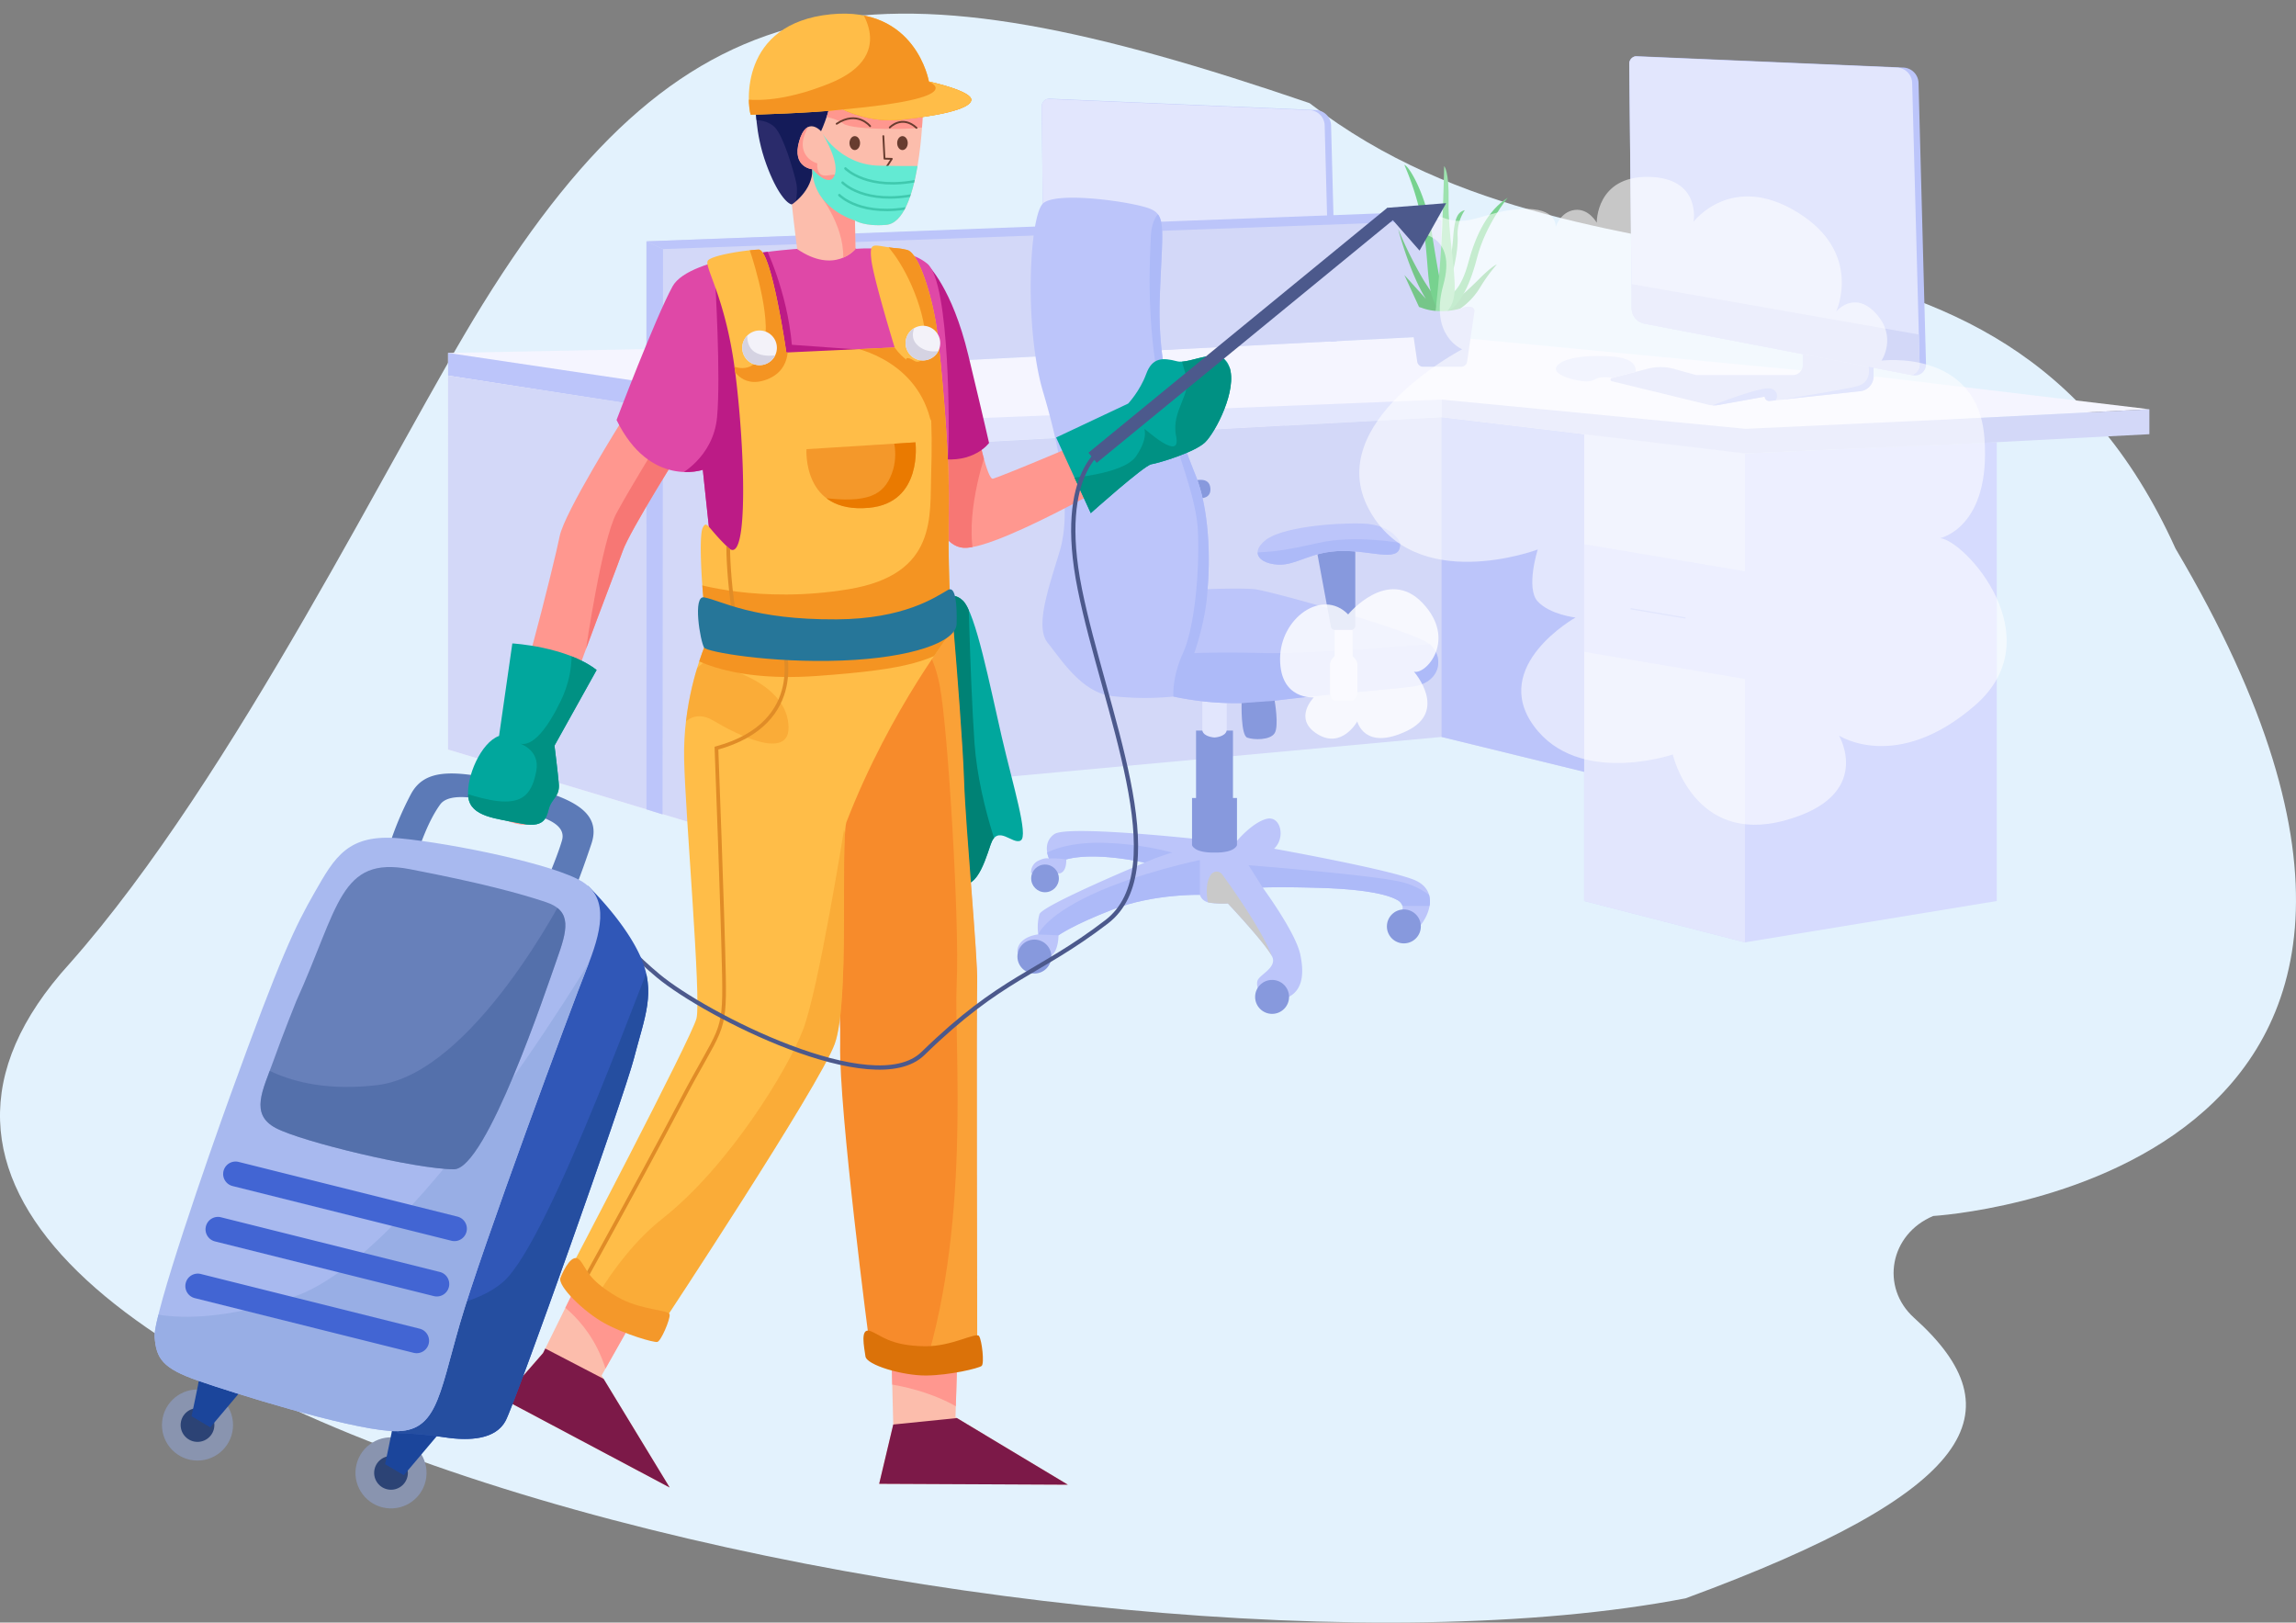 <svg id="_10" data-name="10" xmlns="http://www.w3.org/2000/svg" xmlns:xlink="http://www.w3.org/1999/xlink" viewBox="0 0 3744.8 2646.08"><rect x="0" y="0" width="3744.8" height="2646.08" fill="#808080" stroke="none"/><defs><style>.cls-1{fill:#2a2b6b;}.cls-2{fill:#ff978f;}.cls-3{fill:#f3f2f9;}.cls-4{fill:#fcbdac;}.cls-5{fill:#ffbd48;}.cls-6{fill:#01a79d;}.cls-7{fill:#3057b7;}.cls-8{fill:#a8b9ef;}.cls-9{fill:#6780ba;}.cls-10{fill:#df48a7;}.cls-11{fill:#f78b2b;}.cls-12{fill:#f4982a;}.cls-13{fill:#e3f2fd;}.cls-14{fill:#bcc5fa;}.cls-15{fill:#e2e6fd;}.cls-16{fill:#d3d8f8;}.cls-17{fill:#f5f5ff;}.cls-18{fill:#d6dbfe;}.cls-19,.cls-42,.cls-44,.cls-47,.cls-69{fill:none;}.cls-19{stroke:#bcc5fa;stroke-width:2px;}.cls-19,.cls-47,.cls-69{stroke-miterlimit:10;}.cls-20{fill:#8799dd;}.cls-21{fill:#adbaf8;}.cls-22{fill:#c9c9c9;}.cls-23{fill:#82d497;}.cls-24{fill:#76c98a;}.cls-25{fill:#76c689;}.cls-26{fill:#7bd392;}.cls-27{fill:#77d28f;}.cls-28{fill:#9de2ae;}.cls-29{fill:#8994af;}.cls-30{fill:#2c4375;}.cls-31{fill:#1b459b;}.cls-32{clip-path:url(#clip-path);}.cls-33{fill:#141b59;}.cls-34{clip-path:url(#clip-path-2);}.cls-35{fill:#f77774;}.cls-36{fill:#bc1b86;}.cls-37{clip-path:url(#clip-path-3);}.cls-38{fill:#008275;}.cls-39{clip-path:url(#clip-path-4);}.cls-40{clip-path:url(#clip-path-5);}.cls-41{clip-path:url(#clip-path-6);}.cls-42{stroke:#683c2f;stroke-width:3px;}.cls-42,.cls-44{stroke-linecap:round;stroke-linejoin:round;}.cls-43{fill:#63ead3;}.cls-44{stroke:#29b297;stroke-width:4px;opacity:0.6;}.cls-45{clip-path:url(#clip-path-7);}.cls-46,.cls-51{fill:#f49422;}.cls-47{stroke:#e08c27;stroke-width:6px;}.cls-48{clip-path:url(#clip-path-8);}.cls-49{opacity:0.43;}.cls-50{clip-path:url(#clip-path-9);}.cls-51{opacity:0.4;}.cls-52{fill:#267699;}.cls-53{clip-path:url(#clip-path-10);}.cls-54{fill:#ea7a00;}.cls-55{clip-path:url(#clip-path-11);}.cls-56{fill:#d5d3e2;}.cls-57{clip-path:url(#clip-path-12);}.cls-58{fill:#683c2f;}.cls-59{clip-path:url(#clip-path-13);}.cls-60{fill:#7c1948;}.cls-61{clip-path:url(#clip-path-14);}.cls-62{fill:#db7209;}.cls-63{clip-path:url(#clip-path-15);}.cls-64{clip-path:url(#clip-path-16);}.cls-65{fill:#009183;}.cls-66{fill:#4c598c;}.cls-67{opacity:0.56;}.cls-68{fill:#fff;}.cls-69{stroke:#4c598c;stroke-width:7px;}.cls-70{clip-path:url(#clip-path-17);}.cls-71{fill:#254ea0;}.cls-72{fill:#5c7ab7;}.cls-73{clip-path:url(#clip-path-18);}.cls-74{fill:#98aee5;}.cls-75{clip-path:url(#clip-path-19);}.cls-76{fill:#46639e;opacity:0.55;}.cls-77{fill:#4265d3;}.cls-78{clip-path:url(#clip-path-20);}.cls-79{opacity:0.81;}</style><clipPath id="clip-path" transform="translate(-428.24 -213.49)"><path class="cls-1" d="M1661.14,383.8s-2.34,44.82,16.93,97.55c17.45,47.77,34.27,64.46,41.72,65.6s40.09-24.59,40.09-24.59L1831,379.83H1748S1665.32,369.16,1661.14,383.8Z"/></clipPath><clipPath id="clip-path-2" transform="translate(-428.24 -213.49)"><path class="cls-2" d="M2022.1,915.71s16.26,80.75,25.68,78.51,184.54-73.8,210-90.75,20.82-42.57,38.81-65.17,63.16-36.64,87.43-17.39,31,66.56,23.47,92-66.85,48-103.57,52.73c0,0-244.8,145-304.12,141.23s-74.16-160.78-74.16-160.78Z"/></clipPath><clipPath id="clip-path-3" transform="translate(-428.24 -213.49)"><path class="cls-6" d="M1964.92,1198.18s12.58-24.91,33.59-5.4,44.56,140.37,63.39,221.65,44.25,162.25,31.07,169.78-37.66-27.31-49,6.59-27.6,85.68-61.35,55.55-18.5-149.7-22.35-194S1947,1301.62,1947,1278.15,1964.92,1198.18,1964.92,1198.18Z"/></clipPath><clipPath id="clip-path-4" transform="translate(-428.24 -213.49)"><path class="cls-2" d="M1443.7,897.8s-95.1,151.59-102.63,190.19-78.15,323.89-97.92,339.9-78.15,85.68-20.72,111.1,75.33,26.36,89.45.94,15.07-58.12,15.07-92.14,105.45-302.36,116.75-335.32,98.86-171.36,98.86-171.36Z"/></clipPath><clipPath id="clip-path-5" transform="translate(-428.24 -213.49)"><path class="cls-10" d="M1812.24,612.29l12.75,7s76.78-7.26,115.45,24,35.15,286.22,35.15,286.22l-8.68,201.91s-59.23,54.3-209.79,53.06-166.6-54.3-166.6-54.3l-16-150.55s-86.39,30.05-140.69-81.24c0,0,63.35-166.81,91.32-217.82S1730,619.29,1730,619.29l32.09-16Z"/></clipPath><clipPath id="clip-path-6" transform="translate(-428.24 -213.49)"><path class="cls-4" d="M1933.51,392.9s-3.62,182.34-59.81,187.28c-35.42,3.12-51-7.11-51-7.11l.71,46.56s-33.32,42-95,0c0,0-5.89-46.35-8.63-72.68,0,0,34.28-22.48,33.45-57.45,0,0-33.74-2.74-21.56-45.53,12.26-43.09,35.71-16.42,35.71-16.42s20.41-44.18,18.35-75c0,0,5.11,30.51,33.91,27.22s40,20.84,65.26,9.23C1911.15,376.89,1933.51,392.9,1933.51,392.9Z"/></clipPath><clipPath id="clip-path-7" transform="translate(-428.24 -213.49)"><path class="cls-5" d="M1885.62,617.85c-32.49-3.71-39.59-11.93-36.3,18.51s38.08,143.77,38.08,143.77l-176.63,8.22s-24.27-168.65-45.25-167.83-73.69,8.75-82.27,17.41,27.56,56.63,43.61,178.81,23.26,322-10.43,290.28-35.1-46.35-42-32.91-1.1,102,2.74,129.44,36.2,47.72,36.2,47.72l188.83,26.88,176.45-68.56s-4.67-77.91-3-167.31-11.79-229.67-18.37-284.52-29.68-132-49.51-136.69A114.16,114.16,0,0,0,1885.62,617.85Z"/></clipPath><clipPath id="clip-path-8" transform="translate(-428.24 -213.49)"><path class="cls-11" d="M1982.7,1229.25s10.17,118.93,15.37,204.79c1.21,20.08,2.15,38.36,2.63,52.88,2.51,76.57,22.6,290,21.34,327.65s.06,590,.06,590-70.36,57.75-175.81,0c0,0-50.1-380.43-47.71-488.34s-32.64-408-32.64-408l-7.53-268.66Z"/></clipPath><clipPath id="clip-path-9" transform="translate(-428.24 -213.49)"><path class="cls-5" d="M1584.54,1252.79s-.68-2.07-7.87,16.85-34.5,91.42-32.62,181.81,28.16,390.74,20.2,422.75-212,420.56-212,420.56,79.09,86.62,156.3,77.2c0,0,256.73-388.54,281.21-456.33s9.19-320.48,18.83-360.92c72.5-187.06,176.06-317,176.06-317Z"/></clipPath><clipPath id="clip-path-10" transform="translate(-428.24 -213.49)"><path class="cls-12" d="M1921.34,934.86,1743.63,946s-7.31,105.82,102.18,95.62C1934.12,1033.36,1921.34,934.86,1921.34,934.86Z"/></clipPath><clipPath id="clip-path-11" transform="translate(-428.24 -213.49)"><circle class="cls-3" cx="1933.51" cy="773.03" r="28.28"/></clipPath><clipPath id="clip-path-12" transform="translate(-428.24 -213.49)"><circle class="cls-3" cx="1667.08" cy="780.73" r="28.28"/></clipPath><clipPath id="clip-path-13" transform="translate(-428.24 -213.49)"><polygon class="cls-4" points="1371.12 2304.17 1314 2420.07 1248.72 2494.99 1520.49 2639.36 1409.41 2456.71 1464.02 2360.04 1371.12 2304.17"/></clipPath><clipPath id="clip-path-14" transform="translate(-428.24 -213.49)"><polygon class="cls-4" points="1881.83 2407.47 1885.15 2536.63 1862.19 2633.32 2169.92 2634.76 1986.65 2524.7 1990.05 2413.73 1881.83 2407.47"/></clipPath><clipPath id="clip-path-15" transform="translate(-428.24 -213.49)"><path class="cls-5" d="M1652.65,400.65s102.37-2.71,150.4-8.63c0,0,42.7,22.24,94.66,16.74,58.14-6.15,111.77-16.49,114.68-31.65s-69.09-30.69-69.09-30.69-21-123.54-160.08-109.62C1633.13,251.82,1647.11,385.19,1652.65,400.65Z"/></clipPath><clipPath id="clip-path-16" transform="translate(-428.24 -213.49)"><path class="cls-6" d="M2150.79,927l56.5,123.34s86.93-77.83,98.86-79.72,70.61-19.43,87.56-35.75,53.23-85.6,39.64-123.26-63-3.14-85.56-9-40.07-6.8-50.12,20.82-29.39,48.23-29.39,48.23Z"/></clipPath><clipPath id="clip-path-17" transform="translate(-428.24 -213.49)"><path class="cls-7" d="M1359,1673.63l28.4-15.27s59.48,56.91,85.42,115.07,6.7,98.87-10.25,164.77-193.33,561.48-209.65,592.23-59,33.27-99.81,27a640.24,640.24,0,0,0-76.57-6.9l-13.81-78.75Z"/></clipPath><clipPath id="clip-path-18" transform="translate(-428.24 -213.49)"><path class="cls-8" d="M804.39,1998.46c81.91-226,104.51-272.73,137.15-329.85s54-96,139.35-87.88,253,42.68,297.53,70.93,30.13,82.86,6.27,142.49-171.36,457.18-206.51,578.53-37.66,179.93-113.4,174.49-255.68-61.93-313.43-82-68.42-36-70.93-71.56S768.37,2097.82,804.39,1998.46Z"/></clipPath><clipPath id="clip-path-19" transform="translate(-428.24 -213.49)"><path class="cls-9" d="M911.41,1846.25c69.68-153.79,70.93-237.27,185.17-215.3s180.15,39.54,222.83,54,33.9,45.82,16.95,93.52-114.87,341.89-167.78,341.89c-61.21,0-248.07-44.61-290.75-67.37s-20.71-61.79-3.77-109.12S911.41,1846.25,911.41,1846.25Z"/></clipPath><clipPath id="clip-path-20" transform="translate(-428.24 -213.49)"><path class="cls-6" d="M1263.86,1262.81s87.57,4.71,137.47,43.31l-68.73,123.35s5.44,43.2,7.11,62.45-10.38,24.1-15.07,36.83-3.76,36.4-45.19,28-83.69-10.88-87.46-43.52,20.92-89.13,50.22-99.59Z"/></clipPath></defs><g id="Background"><path id="Path_1" data-name="Path 1" class="cls-13" d="M3177.42,2820.09c474.48-174.55,542.6-304.94,372.91-457.24-55.87-50.14-39.8-136.71,31.07-166.32h0s1005.12-58.44,395.17-1088.34C3685,464.48,3050.15,755.93,2564.07,381.66c-702.16-240.18-1009.46-218.4-1348.29,327.62C1070.13,944,811.59,1480.17,541.87,1784.84-107.51,2497.48,2195.16,3008.83,3177.42,2820.09Z" transform="translate(-428.24 -213.49)"/><g id="iMac_2" data-name="iMac 2"><g id="iMac_2-2" data-name="iMac 2-2"><path id="Path_3" data-name="Path 3" class="cls-14" d="M2611.41,876.67l-12.17-458.55A25.84,25.84,0,0,0,2574.51,393l-434.3-18.55a12.31,12.31,0,0,0-12.82,11.77c0,.22,0,.43,0,.65l4,399A25.48,25.48,0,0,0,2152,810.68l437.75,84.12a18,18,0,0,0,21.62-18.13Z" transform="translate(-428.24 -213.49)"/><path id="Path_4" data-name="Path 4" class="cls-15" d="M2137.07,374.76l427,18.26a25.84,25.84,0,0,1,24.73,25.12L2601,876.69a18,18,0,0,1-13,17.74L2152,810.66a25.48,25.48,0,0,1-20.67-24.77l-4-399A12.29,12.29,0,0,1,2137.07,374.76Z" transform="translate(-428.24 -213.49)"/></g><path id="Path_5" data-name="Path 5" class="cls-16" d="M2131.37,785.89l-.4-39.76,468.72,82.23h0l1.28,48.32a18,18,0,0,1-13,17.74L2152,810.65A25.48,25.48,0,0,1,2131.37,785.89Z" transform="translate(-428.24 -213.49)"/><path id="Path_6" data-name="Path 6" class="cls-16" d="M2098.94,904.46,2256,942.74a48.87,48.87,0,0,0,7.22,1.14,43.61,43.61,0,0,0,9.81-.63l75.37-13.6a7,7,0,0,0,7,7c.24,0,.48,0,.72,0l9.82-1,138.11-14.86a24.37,24.37,0,0,0,21.81-24.25v-14L2410.32,860.3v18.18a15.93,15.93,0,0,1-15.89,15.95H2236.32l-35.73-9.91a83.23,83.23,0,0,0-42.85-.42l-58.85,15.21a2.66,2.66,0,0,0,.05,5.15Z" transform="translate(-428.24 -213.49)"/><path id="Path_7" data-name="Path 7" class="cls-14" d="M2517.7,880.93l8.18,1.57h0v14a24.39,24.39,0,0,1-21.82,24.26L2373.2,934.79h0s99.9-15.52,125.44-22S2517.7,880.93,2517.7,880.93Z" transform="translate(-428.24 -213.49)"/><path id="Path_8" data-name="Path 8" class="cls-14" d="M2263.23,943.88a43.61,43.61,0,0,0,9.81-.63l75.37-13.6a7,7,0,0,0,7,7c.24,0,.48,0,.72,0l9.82-1a11.93,11.93,0,0,0-7.58-18.91C2346.69,913,2293.3,932.3,2263.23,943.88Z" transform="translate(-428.24 -213.49)"/><path id="Path_9" data-name="Path 9" class="cls-15" d="M2137.85,889.24c-.6.16,6.28-21.59-37.56-24.84s-80.85,2-90.89,15.58,28.56,23.7,45.12,24.67,17.53-6.17,28.57-6.49a102,102,0,0,1,17.47.72Z" transform="translate(-428.24 -213.49)"/></g><g id="Desk_1" data-name="Desk 1"><path id="Path_10" data-name="Path 10" class="cls-17" d="M1481.4,782.74,1508.76,826l1268.85-64.89,710.17,68-3.73-2,70.39,8.42,12.73,1.22.26.33,366.5,43.82-321.59,16.3q13.71,19.39,27.07,39.7l-365.13,16L3012,921.62l-232.54-27.76h-.24l-848.52,45.87v715.74H1888l-729-219.62V789.08Z" transform="translate(-428.24 -213.49)"/><path id="Path_11" data-name="Path 11" class="cls-14" d="M1159.06,789.07l746.32,111.14v42.13L1159.06,826Z" transform="translate(-428.24 -213.49)"/><path id="Path_12" data-name="Path 12" class="cls-15" d="M2779.43,893.88V865.2l-874,35v40.62Z" transform="translate(-428.24 -213.49)"/><path id="Path_14" data-name="Path 14" class="cls-18" d="M3274.25,952.88,3012,921.62v761.27l262.29,67.41L3685,1682.89V934.52l-410.77,18.35L3569.57,940" transform="translate(-428.24 -213.49)"/><path id="Path_15" data-name="Path 15" class="cls-15" d="M3274.26,1750.29V952.87L3012,921.6v761.27Z" transform="translate(-428.24 -213.49)"/><path id="Path_16" data-name="Path 16" class="cls-16" d="M3012,1472.2l-232.53-56.88-848.77,77.94V939.71l848.77-45.83L3012,921.6Z" transform="translate(-428.24 -213.49)"/><path id="Path_17" data-name="Path 17" class="cls-16" d="M1482.61,607.07v926.24l26.17,8.22V826.07l1268.81-64.91,1.71-188-52.4-11.25Z" transform="translate(-428.24 -213.49)"/><path id="Path_18" data-name="Path 18" class="cls-14" d="M1482.61,607.07l26.93,12.64,1269.78-46.58-52.39-11.25-8.87-1.9Z" transform="translate(-428.24 -213.49)"/><path id="Path_78" data-name="Path 78" class="cls-14" d="M3012,921.6v550.59l-232.53-56.88V893.88Z" transform="translate(-428.24 -213.49)"/><path id="Path_79" data-name="Path 79" class="cls-18" d="M3012,1100.88v175.74l262.3,44.25V1145.12Z" transform="translate(-428.24 -213.49)"/><line id="Line_1" data-name="Line 1" class="cls-19" x1="2659.53" y1="992.73" x2="2749.19" y2="1007.85"/><path id="Path_80" data-name="Path 80" class="cls-16" d="M1159,1435.85V826.05h0l746.33,114.79s11.57,43.07,25.28,109.27v605.36H1888Z" transform="translate(-428.24 -213.49)"/><path id="Path_81" data-name="Path 81" class="cls-14" d="M1482.61,607.1l27,12.64-.79,921.82-26.16-8.22Z" transform="translate(-428.24 -213.49)"/><path id="Path_13" data-name="Path 13" class="cls-14" d="M1929.09,930.22c1.44.72,2.71,4,3.83,9.36l-2.25.13v715.77H1888V939.72S1904.86,918.11,1929.09,930.22Z" transform="translate(-428.24 -213.49)"/><path id="Path_84" data-name="Path 84" class="cls-16" d="M3275.3,912.86l337-15.65,321.59-16.3V921.6l-294.52,15.33-365.13,16L3012,921.62l-232.54-27.76V865.17Z" transform="translate(-428.24 -213.49)"/></g><g id="Chair_1" data-name="Chair 1"><path id="Path_36" data-name="Path 36" class="cls-20" d="M2379,996.88s21.39-5.82,23.31,12.14-15.54,17-17,17S2379,996.88,2379,996.88Z" transform="translate(-428.24 -213.49)"/><rect id="Rectangle_3" data-name="Rectangle 3" class="cls-15" x="1960.96" y="1137.51" width="39.82" height="67.91"/><path id="Path_37" data-name="Path 37" class="cls-14" d="M2342.1,1349.45a491.1,491.1,0,0,0,165.1,6.78c92.27-11.66,180.65-17.48,225.34-23.31s52.45-47.58,27.2-69-261.5-87.4-285.54-89.59-76.48,0-76.48,0,11.41-108.53-19.66-186.21-62.17-170-58.28-286.51,12.38-137.67-18.21-148.59-149.32-27.68-171.9-8-31.3,203.23,0,308.12,45.38,198.13,26.95,259.31-40.79,123.34-19.43,149.56,54.39,79.64,102.95,86.44A478.7,478.7,0,0,0,2342.1,1349.45Z" transform="translate(-428.24 -213.49)"/><path id="Path_38" data-name="Path 38" class="cls-21" d="M2357.64,1278.69c18.45-40.63,27.19-128.36,24.44-198.29s-51.64-165.1-67.18-260.28-11.65-172.88-9.71-219.49c.84-20.09,6-31.3,11.61-37.61,11.72,15.4,6,48.43,3,138.61-3.89,116.55,27.2,208.81,58.27,286.5s19.67,186.22,19.67,186.22c-2,49.29-21.61,104.32-21.61,104.32s38.85-2.08,113.63-.16,270-14.57,270-14.57c25.25,21.39,17.47,63.12-27.2,69s-133.05,11.65-225.34,23.31a491.36,491.36,0,0,1-165.1-6.78S2339.18,1319.32,2357.64,1278.69Z" transform="translate(-428.24 -213.49)"/><path id="Path_39" data-name="Path 39" class="cls-20" d="M2507.2,1356.23s7.3,41.28,0,52.93-34,11.17-44.67,7.3-9.23-56.33-9.23-56.33Z" transform="translate(-428.24 -213.49)"/><path id="Path_40" data-name="Path 40" class="cls-15" d="M2634.43,1283.38l3.92,4.42a15.23,15.23,0,0,1,3.85,10.12v45a15.25,15.25,0,0,1-7.77,13.29h-30.11l-.41-.3a15.26,15.26,0,0,1-6.39-12.4v-45.87a15.3,15.3,0,0,1,3.69-9.92l3.72-4.33v-42.73h29.5Z" transform="translate(-428.24 -213.49)"/><path id="Path_41" data-name="Path 41" class="cls-20" d="M2638.73,1112.85v121.36a6.45,6.45,0,0,1-6.46,6.44h-27a6.44,6.44,0,0,1-6.34-5.27l-21.9-117.88S2612.93,1095.29,2638.73,1112.85Z" transform="translate(-428.24 -213.49)"/><path id="Path_42" data-name="Path 42" class="cls-14" d="M2711.64,1098.86c-.12-1.45-12.62-30.11-61.19-31.57s-132.57,6.32-158.3,27.2-9.23,38.36,20.86,39.82,52.94-21.85,104.41-22.34S2714.55,1132.85,2711.64,1098.86Z" transform="translate(-428.24 -213.49)"/><path id="Path_43" data-name="Path 43" class="cls-21" d="M2617.43,1112c-51.47.49-74.29,23.79-104.4,22.34-19.69-1-33.47-8.79-33.52-19.92,24.12-1.45,39.43-2,99.07-15.53s133.06,0,133.06,0C2714.55,1132.85,2668.91,1111.48,2617.43,1112Z" transform="translate(-428.24 -213.49)"/><path id="Path_44" data-name="Path 44" class="cls-14" d="M2445.77,1584.82s24.52-29.5,47.83-35.81,32.06,30.59,12.63,48.56c0,0,197.64,35.47,232.12,52.44s22.82,53.91,4.86,74.79l-30.84-22s11.29-12.39-5.83-21.86-55.36-17.11-121.28-19.3-97.6-.73-97.6-.73,53.54,72.6,61.3,109,1.46,60.21-20.86,70.41a51.76,51.76,0,0,1-42.25,0s-11.17-19.91-5.83-29.13,27.68-18.94,24.28-34.48-73.34-89.82-73.34-89.82-28.16,1.45-36.42-3.4a17.5,17.5,0,0,1-9.22-10.69s-75.27-2-141.8,23.76-88.86,42.28-88.86,42.28.48,28.66-15.06,34.95-56.81,6.78-51.47-13.6,33.5-22.82,33.5-22.82a81.93,81.93,0,0,1,1.95-33c4.85-14.57,171.41-84,171.41-84s-79.15-18.45-127.71-5.34c0,0,1.46,19.91-10.68,22.82l-46.62-.49a20.67,20.67,0,0,1,11.17-19.91c12.63-6.31,18-3.88,18-3.88s-12.14-25.25,8.74-39.82,224.59,7.3,224.59,7.3Z" transform="translate(-428.24 -213.49)"/><path id="Path_45" data-name="Path 45" class="cls-20" d="M2379,1514.9v-110h10.2c2.43,10.57,19.91,11.3,19.91,11.3s17.48-.73,19.91-11.3h10.21v110h6.55v76.84s-2.67,12.63-36.66,12.14c-34,.49-36.66-12.14-36.66-12.14V1514.9Z" transform="translate(-428.24 -213.49)"/><path id="Path_46" data-name="Path 46" class="cls-21" d="M2705.09,1650a126.45,126.45,0,0,1,53.89,22.84,40.44,40.44,0,0,1,.88,18h-44.23a16.73,16.73,0,0,0-9.09-9.92c-17.12-9.46-55.36-17.11-121.28-19.29s-97.61-.74-97.61-.74l-23-36.41S2649.73,1639.09,2705.09,1650Z" transform="translate(-428.24 -213.49)"/><path id="Path_47" data-name="Path 47" class="cls-22" d="M2421.82,1639.75c17.71,24.36,65.61,92.24,81.21,133.72-10-20.62-72.07-86.55-72.07-86.55a139.23,139.23,0,0,1-32.74-1.94c-2.35-13.47-3.74-33.62,5.7-45.91a11.24,11.24,0,0,1,17.9.68Z" transform="translate(-428.24 -213.49)"/><path id="Path_48" data-name="Path 48" class="cls-21" d="M2243.52,1696.6c-66.53,25.77-88.86,42.28-88.86,42.28l-33-1.46s9.72-28.65,86-64.58S2385.32,1616,2385.32,1616v56.85S2310.05,1670.82,2243.52,1696.6Z" transform="translate(-428.24 -213.49)"/><path id="Path_49" data-name="Path 49" class="cls-21" d="M2167.28,1615.05a134.79,134.79,0,0,0-28.17-1.46,42.27,42.27,0,0,1-2.91-9.79c12-5.9,38.2-15.6,82.06-15.94a496,496,0,0,1,121.89,16,385.1,385.1,0,0,0-45.16,16.49S2215.84,1601.94,2167.28,1615.05Z" transform="translate(-428.24 -213.49)"/><circle id="Ellipse_4" data-name="Ellipse 4" class="cls-20" cx="2289.72" cy="1510.82" r="27.68"/><circle id="Ellipse_5" data-name="Ellipse 5" class="cls-20" cx="2074.8" cy="1625.76" r="27.68"/><circle id="Ellipse_6" data-name="Ellipse 6" class="cls-20" cx="1687.1" cy="1559.98" r="27.68"/><circle id="Ellipse_7" data-name="Ellipse 7" class="cls-20" cx="1704.44" cy="1432.51" r="22.58"/></g><g id="iMac_1" data-name="iMac 1"><path id="Path_50" data-name="Path 50" class="cls-14" d="M3569.57,807.33,3557.4,348.78a25.85,25.85,0,0,0-24.73-25.13l-434.31-18.54a12.3,12.3,0,0,0-12.81,11.76c0,.22,0,.44,0,.66l4,399a25.48,25.48,0,0,0,20.66,24.77L3548,825.45a18,18,0,0,0,21.62-18.12Z" transform="translate(-428.24 -213.49)"/><path id="Path_51" data-name="Path 51" class="cls-15" d="M3095.24,305.42l427,18.26A25.84,25.84,0,0,1,3547,348.81l12.18,458.55a18,18,0,0,1-13,17.73l-435.9-83.77a25.47,25.47,0,0,1-20.66-24.76l-4-399A12.28,12.28,0,0,1,3095.24,305.42Z" transform="translate(-428.24 -213.49)"/><path id="Path_52" data-name="Path 52" class="cls-16" d="M3089.54,716.55l-.4-39.76L3557.85,759h0l1.29,48.32a18,18,0,0,1-13,17.74L3110.2,741.3A25.49,25.49,0,0,1,3089.54,716.55Z" transform="translate(-428.24 -213.49)"/><path id="Path_53" data-name="Path 53" class="cls-16" d="M3057.11,835.14l157.06,38.28a47.78,47.78,0,0,0,7.22,1.14,44.24,44.24,0,0,0,9.82-.62l75.36-13.61a7,7,0,0,0,7,7,6,6,0,0,0,.74,0l9.82-1,138.1-14.86a24.37,24.37,0,0,0,21.82-24.25v-14L3368.48,791v18.18a15.9,15.9,0,0,1-15.88,15.94H3194.49l-35.73-9.91a83.23,83.23,0,0,0-42.85-.41L3057.06,830a2.65,2.65,0,0,0,.05,5.13Z" transform="translate(-428.24 -213.49)"/><path id="Path_54" data-name="Path 54" class="cls-14" d="M3475.87,811.59l8.17,1.57h0v14a24.38,24.38,0,0,1-21.82,24.26l-130.86,14.08h0s99.9-15.52,125.44-22S3475.87,811.59,3475.87,811.59Z" transform="translate(-428.24 -213.49)"/><path id="Path_55" data-name="Path 55" class="cls-14" d="M3221.39,874.54a45.48,45.48,0,0,0,9.82-.62l75.36-13.61a7,7,0,0,0,7,7c.25,0,.5,0,.74,0l9.82-1a11.91,11.91,0,0,0-2.37-16.68,12.05,12.05,0,0,0-5.21-2.23C3304.86,843.63,3251.46,863,3221.39,874.54Z" transform="translate(-428.24 -213.49)"/><path id="Path_56" data-name="Path 56" class="cls-15" d="M3096,819.9c-.6.15,6.26-21.6-37.56-24.84s-80.85,1.94-90.89,15.58,28.57,23.7,45.12,24.67,17.53-6.17,28.57-6.49a102,102,0,0,1,17.47.72Z" transform="translate(-428.24 -213.49)"/></g><g id="Plant_1" data-name="Plant 1"><path id="Path_64" data-name="Path 64" class="cls-23" d="M2793.82,636.74a335.45,335.45,0,0,0,4.8-39.46c2.45-29.09,7.35-38.07,18.78-41.06a70.56,70.56,0,0,0-11.78,43c1.45,25.29-9.16,62.82-9.16,62.82Z" transform="translate(-428.24 -213.49)"/><path id="Path_65" data-name="Path 65" class="cls-24" d="M2810.13,696.91s10.88-8.7,31.55-29.37,27.92-22.84,27.92-22.84A267,267,0,0,0,2842,682.78a114.43,114.43,0,0,1-31.91,33.87l-12.69,7.09-14.53-2.89Z" transform="translate(-428.24 -213.49)"/><path id="Path_66" data-name="Path 66" class="cls-25" d="M2766.28,692.22s4,10.15-16.31-22.12a685.13,685.13,0,0,1-41.34-83s18.86,72.15,45.33,113.85L2718.78,662l29,63.18L2779,727Z" transform="translate(-428.24 -213.49)"/><path id="Path_67" data-name="Path 67" class="cls-26" d="M2793.82,693.66s17-5.8,29.37-52.21,32.27-85.21,64.15-105.51c0,0-36.25,44.23-50,97.9s-32.87,81.93-48.51,86.65Z" transform="translate(-428.24 -213.49)"/><path id="Path_68" data-name="Path 68" class="cls-27" d="M2776.78,670.1s-4.35-20-13.42-78.33-35.17-105.88-44.6-109.49a461.29,461.29,0,0,1,33.36,118.56c7.25,60.91,3.27,85.93,20.67,115.66Z" transform="translate(-428.24 -213.49)"/><path id="Path_69" data-name="Path 69" class="cls-28" d="M2769,727s8.71-74,11.42-141.41,3.27-101.16,3.27-101.16,8.34,7.61,7.25,58.38,11.6,112,9.79,145.39S2779,727,2779,727Z" transform="translate(-428.24 -213.49)"/><path id="Path_70" data-name="Path 70" class="cls-16" d="M2747.77,715.78a29.33,29.33,0,0,0-14.72-1.74,6.57,6.57,0,0,0-5.29,7.46l12,81.82a9.69,9.69,0,0,0,9.58,8.27h62.12a9.67,9.67,0,0,0,9.59-8.27l12-81.82a6.59,6.59,0,0,0-5.37-7.48,24.08,24.08,0,0,0-14.64,1.76S2779.59,727.38,2747.77,715.78Z" transform="translate(-428.24 -213.49)"/></g></g><circle class="cls-29" cx="1066.01" cy="2615.6" r="57.96" transform="translate(-2152.78 2838.67) rotate(-76.72)"/><circle class="cls-30" cx="1066.01" cy="2615.6" r="27.5" transform="translate(-2152.78 2838.67) rotate(-76.72)"/><path class="cls-31" d="M1068.47,2541.32c0,2.94-12.16,60-12.16,60l30.58,18,60-71.09Z" transform="translate(-428.24 -213.49)"/><path class="cls-1" d="M1661.14,383.8s-2.34,44.82,16.93,97.55c17.45,47.77,34.27,64.46,41.72,65.6s40.09-24.59,40.09-24.59L1831,379.83H1748S1665.32,369.16,1661.14,383.8Z" transform="translate(-428.24 -213.49)"/><g class="cls-32"><path class="cls-33" d="M1652.33,409.64c.94-.79,27-2.71,40.49,12.38s28.87,66.86,33.89,88.52-5.33,50.94-5.33,50.94l43.31-44.67,23-55.28s6.17-54.25,7.11-64S1765,379,1765,379l-124.91,8.16Z" transform="translate(-428.24 -213.49)"/></g><path class="cls-2" d="M2022.1,915.71s16.26,80.75,25.68,78.51,184.54-73.8,210-90.75,20.82-42.57,38.81-65.17,63.16-36.64,87.43-17.39,31,66.56,23.47,92-66.85,48-103.57,52.73c0,0-244.8,145-304.12,141.23s-74.16-160.78-74.16-160.78Z" transform="translate(-428.24 -213.49)"/><g class="cls-34"><path class="cls-35" d="M2041.4,935.91s-1.24,3.27-3.21,9.07c-10.27,30.31-40.28,129.72-16.09,192.94,0,0-131.82,5-131.85-21.34S1947.8,927,1947.8,927l30-18.81" transform="translate(-428.24 -213.49)"/></g><path class="cls-36" d="M1941.6,645.91s39.54,37,65.91,146.54,33.89,143.46,33.89,143.46-24.76,34.51-82.76,25.42C1958.64,961.33,1893.58,645,1941.6,645.91Z" transform="translate(-428.24 -213.49)"/><path class="cls-6" d="M1964.92,1198.18s12.58-24.91,33.59-5.4,44.56,140.37,63.39,221.65,44.25,162.25,31.07,169.78-37.66-27.31-49,6.59-27.6,85.68-61.35,55.55-18.5-149.7-22.35-194S1947,1301.62,1947,1278.15,1964.92,1198.18,1964.92,1198.18Z" transform="translate(-428.24 -213.49)"/><g class="cls-37"><path class="cls-38" d="M2073.2,1644.47c-1.88-2.83-48-112-55.55-219.38s-11.3-296.59-11.3-296.59L1947,1174.39s-22.16,180.08-21.43,195.15,8.72,138.4,10.84,180.77,5.89,123.34,10.59,124.29S2073.2,1644.47,2073.2,1644.47Z" transform="translate(-428.24 -213.49)"/></g><path class="cls-2" d="M1443.7,897.8s-95.1,151.59-102.63,190.19-78.15,323.89-97.92,339.9-78.15,85.68-20.72,111.1,75.33,26.36,89.45.94,15.07-58.12,15.07-92.14,105.45-302.36,116.75-335.32,98.86-171.36,98.86-171.36Z" transform="translate(-428.24 -213.49)"/><g class="cls-39"><path class="cls-35" d="M1502.07,934.86s-44.29,71.22-68.28,115.47-49.67,221.17-49.67,221.17,85-111,91.59-136.43,37.47-108.8,49-123.34,17.89-48.88,17.89-48.88Z" transform="translate(-428.24 -213.49)"/></g><path class="cls-10" d="M1812.24,612.29l12.75,7s76.78-7.26,115.45,24,35.15,286.22,35.15,286.22l-8.68,201.91s-59.23,54.3-209.79,53.06-166.6-54.3-166.6-54.3l-16-150.55s-86.39,30.05-140.69-81.24c0,0,63.35-166.81,91.32-217.82S1730,619.29,1730,619.29l32.09-16Z" transform="translate(-428.24 -213.49)"/><g class="cls-40"><path class="cls-36" d="M1535,988.57s56.49-28,62.77-94.69-3.14-223-3.14-223l84.74,161.32,45.82,280.58-99.8,52.1s-63.4-5-70.3-43.31S1535,988.57,1535,988.57Z" transform="translate(-428.24 -213.49)"/><path class="cls-36" d="M1675.56,614s36.4,72.62,44.23,161.75c6,.63,132.77,9.41,132.77,9.41l-140,37L1673,797.71s-6.28-106.08-6-123-12.24-48.33-12.24-48.33Z" transform="translate(-428.24 -213.49)"/></g><path class="cls-4" d="M1933.51,392.9s-3.62,182.34-59.81,187.28c-35.42,3.12-51-7.11-51-7.11l.71,46.56s-33.32,42-95,0c0,0-5.89-46.35-8.63-72.68,0,0,34.28-22.48,33.45-57.45,0,0-33.74-2.74-21.56-45.53,12.26-43.09,35.71-16.42,35.71-16.42s20.41-44.18,18.35-75c0,0,5.11,30.51,33.91,27.22s40,20.84,65.26,9.23C1911.15,376.89,1933.51,392.9,1933.51,392.9Z" transform="translate(-428.24 -213.49)"/><g class="cls-41"><path class="cls-2" d="M1753.15,409.64c0,1.38-18.83,24.14-15.22,44.85s23.38,25.42,23.38,25.42-3,22,15.54,19.78,19.77-2.67,19.77-2.2-8.63,17.1-8.63,17.1-3.93,8.63-9.89,5-24.57-24.21-24.57-24.21l-.29-5.9-12,7.2s-32.32-11.92-31.54-13.81,9.22-46.76,10.11-50.37S1753.15,409.64,1753.15,409.64Z" transform="translate(-428.24 -213.49)"/><polyline class="cls-42" points="1440.72 221.96 1442.6 258.73 1454.53 259.05 1440.72 280.39"/><path class="cls-2" d="M1831,588.48l-8.29-15.41s-50.94-27.9-59.94-45.06c0,0,42,50.42,40.8,105.66h0l4.61,6.91L1831,628.23l3.84-21.55Z" transform="translate(-428.24 -213.49)"/><path class="cls-43" d="M1769.05,406.32l-1.66,21.23s29.28,54.93,95.4,56.18,70.72,0,70.72,0-14.65,70.3-15.9,76.58-43.94,39.34-43.94,39.34L1831,584.58l-8.29-11.51s-68.57-19.21-69.5-83.57c0,0,28.78,33.15,36.73,8.46s-25.31-74.91-25.31-74.91Z" transform="translate(-428.24 -213.49)"/><path class="cls-2" d="M1763.43,401.84s27.13,3,40.56,13.44,121.39,10.79,138.13,3.91-2.1-38.27-2.1-38.27l-49.27-17.16s-128.15,12.91-133.18,12.31S1763.43,401.84,1763.43,401.84Z" transform="translate(-428.24 -213.49)"/><path class="cls-44" d="M1807.13,488.23s36.09,37.62,121.46,19.12" transform="translate(-428.24 -213.49)"/><path class="cls-44" d="M1802.47,511.27s36.09,37.62,121.46,19.13" transform="translate(-428.24 -213.49)"/><path class="cls-44" d="M1797.22,531.68s36.09,37.61,121.46,19.12" transform="translate(-428.24 -213.49)"/></g><path class="cls-5" d="M1885.62,617.85c-32.49-3.71-39.59-11.93-36.3,18.51s38.08,143.77,38.08,143.77l-176.63,8.22s-24.27-168.65-45.25-167.83-73.69,8.75-82.27,17.41,27.56,56.63,43.61,178.81,23.26,322-10.43,290.28-35.1-46.35-42-32.91-1.1,102,2.74,129.44,36.2,47.72,36.2,47.72l188.83,26.88,176.45-68.56s-4.67-77.91-3-167.31-11.79-229.67-18.37-284.52-29.68-132-49.51-136.69A114.16,114.16,0,0,0,1885.62,617.85Z" transform="translate(-428.24 -213.49)"/><g class="cls-45"><path class="cls-46" d="M1649.82,617.56s33.9,96.66,26.36,149.39-38.91,50.86-55.86,42.06c0,0,15.06,40.17,59,23.22s32.64-63.4,32.64-63.4,1.88-102.94-1.88-113-37-49.59-37-49.59Z" transform="translate(-428.24 -213.49)"/><path class="cls-46" d="M1868.05,606.47s32.25,28.87,55.88,95,14.42,112.66-5.67,99.85-15.7,10.12,18.18,10.8,47.94-9.36,48.36-39.08S1984,683.89,1971,658.36s-29.29-50.63-29.29-50.63l-48.54-7.12-26.37,2.63" transform="translate(-428.24 -213.49)"/><path class="cls-46" d="M1559.12,1164.28s107.33,34.35,253.27,10.11S1944.46,1054.85,1947,984.45s0-173.69-19.4-177.54,87.3-7.95,87.3-7.95l3.76,65.7s1.26,67-1.25,74.91,10.88,210.12,10.88,210.12-38.11,45.19-68,53.12-64.51,41.82-121.9,44.33-129,8.65-156.58,5.58-62.74-.56-94.76-26.3S1559.12,1164.28,1559.12,1164.28Z" transform="translate(-428.24 -213.49)"/><path class="cls-47" d="M1616.55,1072.66s-5.65,65.26,14.13,174.48" transform="translate(-428.24 -213.49)"/><path class="cls-46" d="M1810.72,778.46s108,15.06,134.74,118c0,0,7.12,14.64,7.12,13.39s7.73-31,7.73-31-10.66-44.36-9-49.38S1950,809,1950,809s-28.82.41-31.75-1.68-17-7.53-30.86-27.2h0l-42.79-11.3Z" transform="translate(-428.24 -213.49)"/></g><path class="cls-11" d="M1982.7,1229.25s10.17,118.93,15.37,204.79c1.21,20.08,2.15,38.36,2.63,52.88,2.51,76.57,22.6,290,21.34,327.65s.06,590,.06,590-70.36,57.75-175.81,0c0,0-50.1-380.43-47.71-488.34s-32.64-408-32.64-408l-7.53-268.66Z" transform="translate(-428.24 -213.49)"/><g class="cls-48"><g class="cls-49"><path class="cls-5" d="M1920.18,1252.72s28.21,11.36,41.18,81,32.08,382.53,27.24,484.08,26,402.56-61,653.16l150.28,28.32,92-365.8-95.78-880.74L2041.4,1160Z" transform="translate(-428.24 -213.49)"/></g></g><path class="cls-5" d="M1584.54,1252.79s-.68-2.07-7.87,16.85-34.5,91.42-32.62,181.81,28.16,390.74,20.2,422.75-212,420.56-212,420.56,79.09,86.62,156.3,77.2c0,0,256.73-388.54,281.21-456.33s9.19-320.48,18.83-360.92c72.5-187.06,176.06-317,176.06-317Z" transform="translate(-428.24 -213.49)"/><g class="cls-50"><path class="cls-51" d="M1341.93,2448.74s58.7-162.77,166.66-247.82,204.63-243,229.73-309,66.49-325.29,66.49-325.29,72.86,230,55.29,276.66-50.22,165.91-50.22,165.91l-193.33,374.26-156.92,24Z" transform="translate(-428.24 -213.49)"/><path class="cls-51" d="M1540.81,1397s17.58-28.46,51.47-8,134.33,72.81,120.94-1.26S1575.54,1294,1575.54,1294l-43.94,38.5Z" transform="translate(-428.24 -213.49)"/><path class="cls-46" d="M1544.05,1278.15s58.26,49,216.5,37.72,183.66-25.42,238.27-57.43l-10.26-43.62-277,75.08-107.22-30.52-37.65-16Z" transform="translate(-428.24 -213.49)"/><path class="cls-47" d="M1705.36,1264.36s43,127.77-108.58,169.2c0,0,10.36,272.51,12.24,371.64s-5.86,82.18-70.72,206.47-196.37,361-196.37,361" transform="translate(-428.24 -213.49)"/></g><path class="cls-52" d="M1792.63,1223.57c-137,.82-186.9-30.39-215.93-35.89-19-3.6-6.41,71.61,0,82,4.17,6.77,107.78,25.53,225.58,21,112-4.32,185.37-30,186.19-59.65s-1.23-62.93-14-55.53C1954,1187.29,1903.21,1222.91,1792.63,1223.57Z" transform="translate(-428.24 -213.49)"/><path class="cls-12" d="M1921.34,934.86,1743.63,946s-7.31,105.82,102.18,95.62C1934.12,1033.36,1921.34,934.86,1921.34,934.86Z" transform="translate(-428.24 -213.49)"/><g class="cls-53"><path class="cls-54" d="M1882.07,920.11s13.81,31.38.62,65.91-38.29,49-115.49,38.91l6.9,34.53s86.63,10,88.51,10,35.78,8.79,47.7-14.44,54.17-49.59,50-74.07-8.08-51.48-10.45-61.51,4.39-22.6-8.16-18.2S1882.07,920.11,1882.07,920.11Z" transform="translate(-428.24 -213.49)"/></g><circle class="cls-3" cx="1505.27" cy="559.54" r="28.28"/><g class="cls-55"><path class="cls-56" d="M1970.7,782.77s-25.19,11.31-44.84-5.29,0-40.43,0-40.43l-27.35,7.7-5.06,43.07,32.41,26.71,34.73-7.94Z" transform="translate(-428.24 -213.49)"/></g><circle class="cls-3" cx="1238.84" cy="567.24" r="28.28"/><g class="cls-57"><path class="cls-56" d="M1648.42,748.12S1641,776,1659.25,787.59s45.71,2.88,45.71,2.88l-15.88,27.92-33.68,5.53-37.06-30.56,7.94-27.91Z" transform="translate(-428.24 -213.49)"/></g><ellipse class="cls-58" cx="1394.15" cy="233.35" rx="8.64" ry="11.38"/><ellipse class="cls-58" cx="1471.92" cy="233.35" rx="8.64" ry="11.38"/><path class="cls-42" d="M1847.4,419.19s-20.85-26.21-54.58-3.83" transform="translate(-428.24 -213.49)"/><path class="cls-42" d="M1879.41,421.43s20-21.28,43.67.59" transform="translate(-428.24 -213.49)"/><polygon class="cls-4" points="942.88 2090.68 885.76 2206.57 820.49 2281.5 1092.25 2425.87 981.17 2243.22 1035.78 2146.55 942.88 2090.68"/><g class="cls-59"><path class="cls-2" d="M1332.83,2333.61s75.33,42.54,91,146.84h0s58.64-74.67,59.76-81.54-3.9-42-3.9-42l-118.07-52.73Z" transform="translate(-428.24 -213.49)"/><path class="cls-60" d="M1285.13,2395.82l146.08,75.95,196.64,145-49,100.43s-361-71.56-365.05-110.48,0-153.82,0-153.82Z" transform="translate(-428.24 -213.49)"/></g><polygon class="cls-4" points="1453.59 2193.97 1456.91 2323.14 1433.95 2419.82 1741.69 2421.26 1558.41 2311.21 1561.81 2200.23 1453.59 2193.97"/><g class="cls-61"><path class="cls-2" d="M1848.17,2467.4s105.31,3.74,176,65.25l-16.56-112.58h-123Z" transform="translate(-428.24 -213.49)"/><polygon class="cls-60" points="1446.09 2330.46 1456.91 2323.14 1566.18 2312.05 1821.97 2385.7 1799.34 2456.51 1505.7 2473.26 1424.64 2446.9 1390.74 2425.87 1446.09 2330.46"/></g><path class="cls-62" d="M1936.44,2409c44.19.64,83.93-23.64,88.64-16.64s8.89,44.68,4.29,48.65-52.1,15.27-90.18,15.69-97.51-16.94-99.39-31.17-9.43-47.44,7.73-41.37S1878.66,2408.16,1936.44,2409Z" transform="translate(-428.24 -213.49)"/><path class="cls-12" d="M1435.08,2328.48c38.19,22.26,84.73,20.62,85.39,29s-14.19,43.29-20.15,44.49-52.89-12.28-86.26-30.61-77-60.82-71.69-74.14,19.7-42.2,31.67-28.49S1385.16,2299.38,1435.08,2328.48Z" transform="translate(-428.24 -213.49)"/><path class="cls-5" d="M1652.65,400.65s102.37-2.71,150.4-8.63c0,0,42.7,22.24,94.66,16.74,58.14-6.15,111.77-16.49,114.68-31.65s-69.09-30.69-69.09-30.69-21-123.54-160.08-109.62C1633.13,251.82,1647.11,385.19,1652.65,400.65Z" transform="translate(-428.24 -213.49)"/><g class="cls-63"><path class="cls-46" d="M1598.89,362.71c5.84,2.58,57.64,36.42,181-12.59s39.76-136.63,39.76-136.63,175.42,23.67,178.43,26.29,67.22,70.83,74.37,119.41-35.59,126.12-35.59,126.12l-391-31.32Z" transform="translate(-428.24 -213.49)"/><path class="cls-5" d="M1959.82,328.33l-17.19,18.14s71.54,26.4-140.26,45.6l1.62,23.21s84,15.56,94.26,18,84-2.68,84-2.68,60.37-31.39,55.07-54.87S1959.82,328.33,1959.82,328.33Z" transform="translate(-428.24 -213.49)"/></g><path class="cls-6" d="M2150.79,927l56.5,123.34s86.93-77.83,98.86-79.72,70.61-19.43,87.56-35.75,53.23-85.6,39.64-123.26-63-3.14-85.56-9-40.07-6.8-50.12,20.82-29.39,48.23-29.39,48.23Z" transform="translate(-428.24 -213.49)"/><g class="cls-64"><path class="cls-65" d="M2163.66,993.84s96.67-5.44,117.59-36.41,12.55-44.36,13.81-44.36,60.26,54.82,51.47,12.14,26.36-68.21,15.9-100.43-9.62-41.85-9.62-41.85l60.26-3.35,55.23,90-33.47,111.73L2218.48,1052s-13.39,13.81-17.57,12.14S2163.66,993.84,2163.66,993.84Z" transform="translate(-428.24 -213.49)"/></g><rect class="cls-66" x="2443.3" y="445.23" width="21.34" height="630.2" transform="translate(1058.59 -1833.22) rotate(50.67)"/><g class="cls-67"><path class="cls-68" d="M2740.67,593.61s64.69,1.54,41.59,84.72,30.81,104.75,30.81,104.75-228,118.61-152.5,260.32,275.73,66.24,275.73,66.24-20,63.16,0,84.72,61.61,26.19,61.61,26.19-140.17,78.56-67.77,177.14,226.43,46.22,226.43,46.22,33.89,147.58,181.77,107.82,89.34-138.63,89.34-138.63,94,61.61,221.82-49.29-16.94-269.57-57-272.65c0,0,83.18-17,72.39-163.29S3497,801.56,3497,801.56s26.19-38.51-9.24-77-64.7-3.08-64.7-3.08,44.67-95.5-63.15-161.74-169.45,15.4-169.45,15.4,13.1-71.63-73.17-73.17-84.72,74.71-84.72,74.71-13.09-23.87-36.2-20.79-30.8,27.72-30.8,27.72,3.85-32.34-56.23-29.26-85.49,31.51-129.39,13.45-43.13-15-43.13-15Z" transform="translate(-428.24 -213.49)"/></g><polygon class="cls-66" points="2261.01 346.82 2262.7 338.88 2358.72 331.33 2315.3 408.65 2261.01 346.82"/><path class="cls-69" d="M2233,941.11s-83.1,37.23-43.55,233.28,156.78,455.93,43.55,542.55-169.72,88.26-299.44,214.67c-79.88,77.84-355-63-431.44-126.41-77-63.9-94.15-109-94.15-109" transform="translate(-428.24 -213.49)"/><path class="cls-7" d="M1359,1673.63l28.4-15.27s59.48,56.91,85.42,115.07,6.7,98.87-10.25,164.77-193.33,561.48-209.65,592.23-59,33.27-99.81,27a640.24,640.24,0,0,0-76.57-6.9l-13.81-78.75Z" transform="translate(-428.24 -213.49)"/><g class="cls-70"><path class="cls-71" d="M991,2349.93s179.53,21.75,257.75-45.76,245.82-547.54,249.59-541-12.86,424.56-12.86,424.56-178,397.8-189,400.39-194.75,7.3-194.75,7.3S995.82,2563.68,991,2565s0-215,0-215" transform="translate(-428.24 -213.49)"/></g><circle class="cls-29" cx="322.13" cy="2323.95" r="57.96"/><circle class="cls-30" cx="322.13" cy="2323.95" r="27.51"/><path class="cls-31" d="M752.82,2463.15c0,2.95-12.16,60-12.16,60l30.58,18.05,60-71.1Z" transform="translate(-428.24 -213.49)"/><path class="cls-72" d="M1062.69,1593.91a515.32,515.32,0,0,1,35.78-85.36c23.22-43.31,72.81-39.55,165.08-18.21s147.65,44.38,129.3,99.18-30.51,83.48-30.51,83.48L1315,1661.7s21.66-49.27,29.82-77.52-33.58-38.6-60.73-47.39-116.91-40.48-137.94-11.3-32.33,68.11-33.9,68.42S1084.66,1625.3,1062.69,1593.91Z" transform="translate(-428.24 -213.49)"/><path class="cls-8" d="M804.39,1998.46c81.91-226,104.51-272.73,137.15-329.85s54-96,139.35-87.88,253,42.68,297.53,70.93,30.13,82.86,6.27,142.49-171.36,457.18-206.51,578.53-37.66,179.93-113.4,174.49-255.68-61.93-313.43-82-68.42-36-70.93-71.56S768.37,2097.82,804.39,1998.46Z" transform="translate(-428.24 -213.49)"/><g class="cls-73"><path class="cls-74" d="M620.79,2333.61s75.43,64.57,285.34-4.89,520.62-608,520.62-608l-290,874.69-164.51,9.27-231.58-94.73s-166.95-53-172.6-54.85S620.79,2333.61,620.79,2333.61Z" transform="translate(-428.24 -213.49)"/></g><path class="cls-9" d="M911.41,1846.25c69.68-153.79,70.93-237.27,185.17-215.3s180.15,39.54,222.83,54,33.9,45.82,16.95,93.52-114.87,341.89-167.78,341.89c-61.21,0-248.07-44.61-290.75-67.37s-20.71-61.79-3.77-109.12S911.41,1846.25,911.41,1846.25Z" transform="translate(-428.24 -213.49)"/><g class="cls-75"><path class="cls-76" d="M821.65,1927.85s65.24,74.06,222.19,55.23,306.52-312.94,306.52-312.94l80.85,45.55-162.64,347.89-94.22,134s-245.43-48.49-291.18-66.35-214.78-70.3-202.8-74.07S821.65,1927.85,821.65,1927.85Z" transform="translate(-428.24 -213.49)"/></g><path class="cls-77" d="M1164.51,2236.92l-356.93-89.21a20.28,20.28,0,0,1-14.76-24.59h0a20.28,20.28,0,0,1,24.6-14.76l356.93,89.21a20.28,20.28,0,0,1,14.76,24.6h0A20.29,20.29,0,0,1,1164.51,2236.92Z" transform="translate(-428.24 -213.49)"/><path class="cls-77" d="M1135.77,2327.19,778.83,2238a20.28,20.28,0,0,1-14.75-24.59h0a20.27,20.27,0,0,1,24.59-14.76l356.93,89.21a20.28,20.28,0,0,1,14.76,24.59h0A20.27,20.27,0,0,1,1135.77,2327.19Z" transform="translate(-428.24 -213.49)"/><path class="cls-77" d="M1102.85,2419.7l-356.93-89.21a20.28,20.28,0,0,1-14.76-24.59h0a20.28,20.28,0,0,1,24.6-14.76l356.93,89.21a20.29,20.29,0,0,1,14.76,24.59h0A20.28,20.28,0,0,1,1102.85,2419.7Z" transform="translate(-428.24 -213.49)"/><path class="cls-6" d="M1263.86,1262.81s87.57,4.71,137.47,43.31l-68.73,123.35s5.44,43.2,7.11,62.45-10.38,24.1-15.07,36.83-3.76,36.4-45.19,28-83.69-10.88-87.46-43.52,20.92-89.13,50.22-99.59Z" transform="translate(-428.24 -213.49)"/><g class="cls-78"><path class="cls-65" d="M1360.21,1275s4.08,36.72-16.94,80.66-47.08,78.78-69,69.68c0,0,35.36,9.94,28.66,45.5s-20.5,49.8-51.05,49.8-75.32-17.57-74.9-16.32-3.35,35.57,2.51,39.34,67.37,28,71.14,28,81.6,4.19,84.94-.41,7.54-9.21,19.67-28.88,34.73-84.11,37.25-107.12,36-138.93,36-138.93Z" transform="translate(-428.24 -213.49)"/></g><g class="cls-79"><path class="cls-68" d="M2627.11,1215.49s64.37-78.37,121.28-18.66,5.6,117.56-14,112c0,0,56.91,64.37-12.13,97S2642,1390,2642,1390s-25.19,45.71-65.31,20.52-5.59-59.71-5.59-59.71-55.05,4.67-55.05-62.51S2585.12,1172.57,2627.11,1215.49Z" transform="translate(-428.24 -213.49)"/></g></svg>